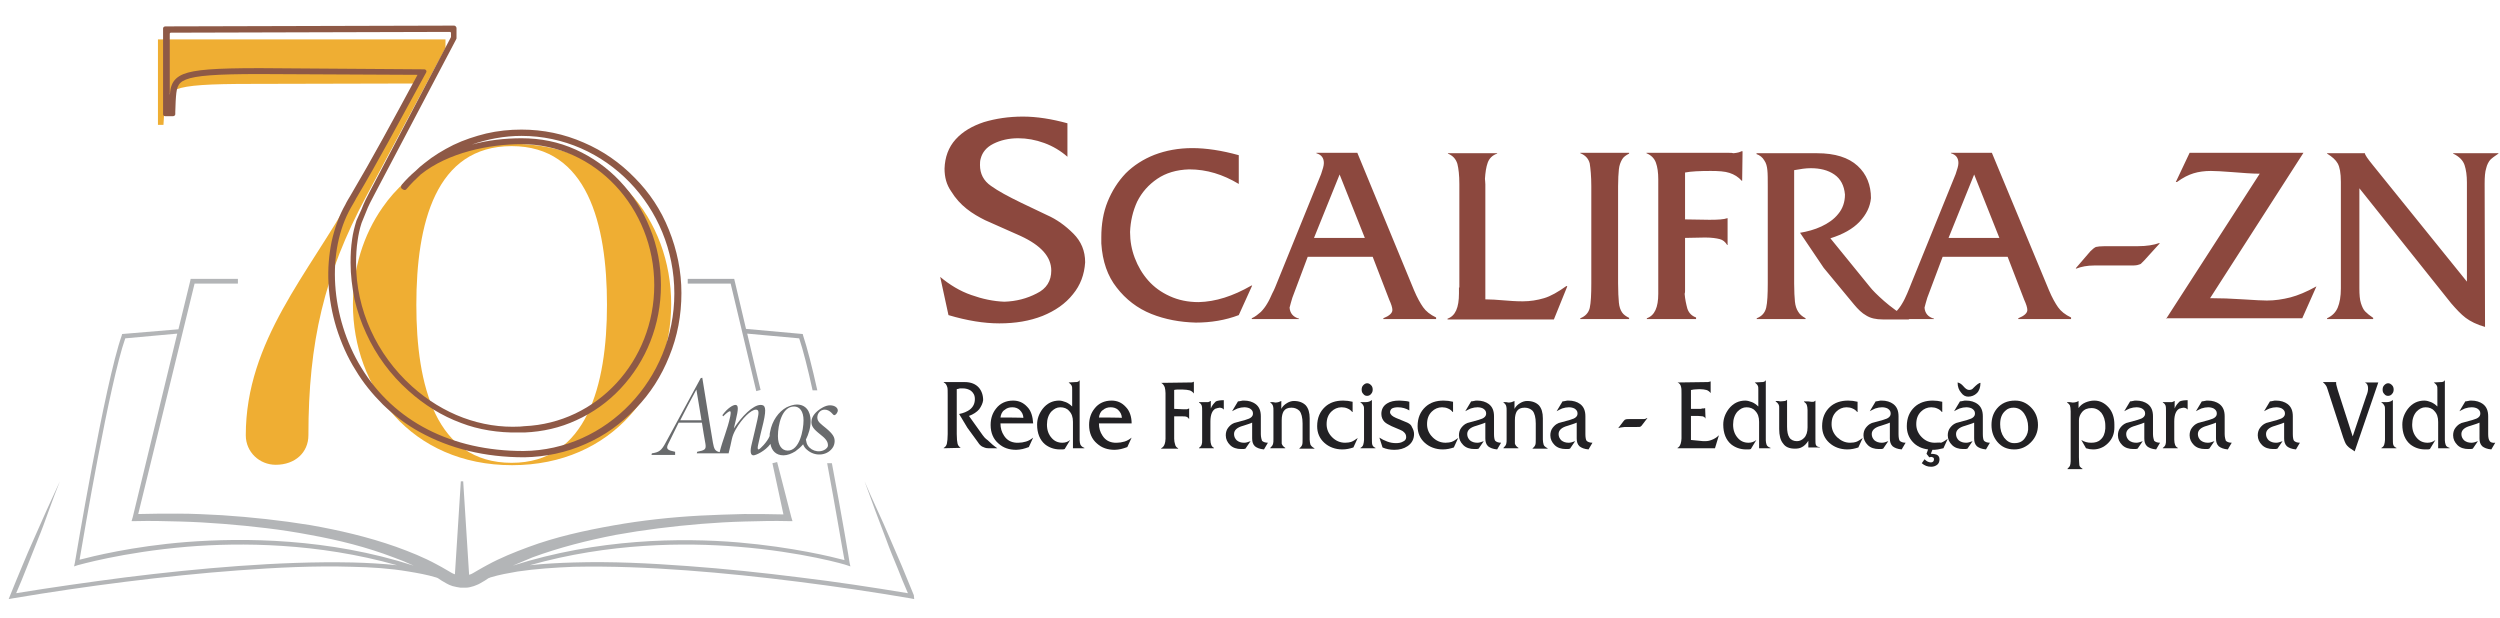 <?xml version="1.0" encoding="utf-8"?>
<!-- Generator: Adobe Illustrator 23.0.1, SVG Export Plug-In . SVG Version: 6.00 Build 0)  -->
<svg version="1.1" id="Camada_1" xmlns="http://www.w3.org/2000/svg" xmlns:xlink="http://www.w3.org/1999/xlink" x="0px" y="0px"
	 viewBox="0 0 634.7 156.8" style="enable-background:new 0 0 634.7 156.8;" xml:space="preserve">
<style type="text/css">
	.st0{fill-rule:evenodd;clip-rule:evenodd;fill:#EFAE33;}
	.st1{fill:#8E5946;}
	.st2{fill:#B3B5B7;}
	.st3{fill:#A9ABAE;}
	.st4{fill:#696B6D;}
	.st5{fill:#8C483E;}
	.st6{fill:#222124;}
</style>
<g>
	<path class="st0" d="M105.1,21.2L89.3,49.7c-10.8,19.6-26.9,36.8-26.9,60.8c0,4.3,3.5,7.5,7.6,7.5c5,0,8.3-3.2,8.3-7.5
		c0-23.6,4-40.8,14.7-60.7l20.1-37.6v-2.2h-73v21.7h1.4l0.2-3.2c0.3-5.9,0.5-7.2,22.1-7.2L105.1,21.2L105.1,21.2z"/>
	<path class="st0" d="M97.1,52.7c-4.9,7-7.5,15.6-7.5,24.5c0,21.3,14.8,40.9,40.4,40.9c25.6,0,40.4-19.6,40.4-40.9
		c0-21.3-14.8-40.7-40.4-40.7C115.1,36.5,103.8,43,97.1,52.7z M154.1,77.4c0,20.5-5.2,40.1-24.2,40.1c-19.3,0-24.2-19.7-24.2-40.1
		c0-20.7,4.9-40.3,24.2-40.3C149.1,37.1,154.1,56.8,154.1,77.4z"/>
	<path class="st1" d="M91.7,93.3c-7.8-12.8-8.9-29.5-2.6-40.6c0.1-0.2,1.2-2,1.3-2.3c5.6-9.4,10.7-19,17.3-31.1l0.5-0.9
		c0.1-0.2,0.1-0.4,0-0.5c-0.1-0.2-0.3-0.3-0.5-0.3L66,17.3h-0.1c-11.5,0-16.5,0.4-19.3,1.5c-1.5,0.6-2.5,1.5-3,2.8
		c-0.3,0.7-0.4,1.6-0.5,2.5V8.6c0-0.2,0.1-0.3,0.3-0.3l70.8-0.2h0c0.1,0,0.2,0,0.2,0.1c0.1,0.1,0.1,0.1,0.1,0.2v0.9c0,0,0,0.1,0,0.1
		l-20.5,39c-0.8,1.5-1.6,3.1-2.2,4.7L90.5,56l0,0c-0.5,1.6-0.9,3.2-1.1,4.7c-0.3,2-0.4,4-0.4,6c0,3.1,0.4,6.2,1,9.3
		c0.7,3,1.7,5.9,3,8.7c2.5,5.5,6.2,10.5,10.7,14.5c4,3.6,8.5,6.4,13.4,8.2c4.4,1.7,9.5,2.5,14.5,2.4l0,0l1.1,0c0.1,0,0.3,0,0.4,0
		c0,0,0,0,0,0l0.1,0c4.6-0.2,9-1.2,13.1-3.1c4.2-1.9,8-4.6,11.2-8c6.6-7,10.3-16.3,10.3-26.3c0-5-0.9-9.9-2.8-14.5
		c-1.8-4.5-4.3-8.4-7.6-11.9c-3.2-3.4-7-6.1-11.2-8c-4.4-2-9-2.9-13.8-2.9c-4.2,0-8.6,0.5-12.6,1.6c4-1.4,8.3-2.2,12.6-2.2
		c21.4,0,38.8,18,38.8,40c0,21.8-17.2,39.8-38.3,40C114.7,114.5,100,107,91.7,93.3L91.7,93.3z M169.8,58.3c-2-5-4.9-9.4-8.7-13.2
		c-3.7-3.8-8-6.8-12.9-8.9c-5-2.2-10.3-3.3-15.8-3.3c-3,0-6,0.3-9,1c-2.8,0.7-5.6,1.6-8.3,2.9c-2.6,1.3-5.1,2.8-7.3,4.6
		c-0.8,0.6-1.6,1.3-2.3,2c-1.3,1.1-2.5,2.3-3.5,3.5c-0.1,0.1-0.1,0.2-0.1,0.3c-0.1,0.1-0.1,0.2-0.1,0.3c0,0.2,0.1,0.3,0.2,0.4
		l0.3,0.2c0.3,0.2,0.7,0.2,0.9-0.1c1.1-1.3,2.4-2.6,3.6-3.7c7-5.6,17.4-7.7,25.6-7.7c18.6,0,33.7,16.1,33.7,35.8
		c0,19.3-14.5,35-33,35.8l-1.1,0.1c-9.8,0.5-19.5-3.1-27.4-10.2c-9-8.1-14.2-19.5-14.2-31.3c0-1.9,0.1-3.9,0.4-5.8
		c0.2-1.4,0.5-2.9,1-4.4c0,0,0,0,0,0l1.1-2.7c0.6-1.6,1.4-3.1,2.2-4.6l20.7-39.3c0-0.1,0.1-0.2,0.1-0.2V7.1c0-0.1-0.1-0.3-0.2-0.4
		c-0.1-0.1-0.2-0.2-0.4-0.2h0L42,6.7c-0.3,0-0.6,0.2-0.6,0.5v21.8c0,0.3,0.2,0.5,0.6,0.5h1.9c0.3,0,0.6-0.2,0.6-0.5v-0.6l0.1-2.7
		c0.2-3.2,0.3-4.6,2.6-5.5c2.5-1,7.6-1.4,18.7-1.4H66l40,0.2C99.8,30.5,94.5,40.3,89,49.6c-0.2,0.3-1.2,2-1.3,2.3
		c-1.6,2.8-2.7,5.9-3.5,9.4c-0.7,3.4-1,7-0.8,10.7c0.2,3.8,0.9,7.6,2,11.2c1.2,3.8,2.8,7.5,4.9,10.8c1.9,3.2,4.3,6.1,6.9,8.7
		c2.8,2.7,5.9,5.1,9.4,7c7.6,4.2,16.5,6.4,26.5,6.4V116h0l0,0.1c5.4-0.1,10.7-1.2,15.6-3.4c4.8-2.1,9-5.1,12.7-9
		c3.7-3.8,6.5-8.2,8.5-13.2c2.1-5.1,3.1-10.5,3.1-16.1C173,68.9,171.9,63.5,169.8,58.3L169.8,58.3z"/>
	<path class="st2" d="M47.4,137.6c-13.9,1.1-24.1,3.7-27.2,4.5c1.1-6.4,7.6-44.8,11.6-56.2L45,84.7l-11.3,46.6l-0.3,1l1.1,0
		c3.7-0.1,7.4,0,11.1,0.1c3.7,0.1,7.4,0.3,11.1,0.6c7.4,0.6,14.7,1.4,22,2.8c7.2,1.3,14.4,3.1,21.2,5.7c1.7,0.6,3.4,1.3,5.1,2.1
		C83.3,136.6,61.9,136.5,47.4,137.6z M232,151.1c-1-2.4-2-4.9-3-7.3c-1-2.4-2.1-4.8-3.1-7.2c-1-2.4-2.1-4.8-3.2-7.2
		c-1.1-2.4-2.2-4.8-3.2-7.2c0.9,2.5,1.8,4.9,2.7,7.4c0.9,2.5,1.9,4.9,2.8,7.4c0.9,2.5,1.9,4.9,2.9,7.3c0.8,2.1,1.7,4.2,2.6,6.3
		c-9.1-1.5-18.2-2.9-27.4-4c-9.5-1.2-19-2.2-28.6-2.9c-9.6-0.7-19.2-1.2-28.8-0.9c-3.7,0.1-7.5,0.3-11.2,0.7
		c20.1-5.7,39.5-5.8,52.8-4.7c16.4,1.3,27.6,4.6,27.7,4.7l0.9,0.3l-0.2-0.9c0-0.2-2-12.1-4.5-25.3h-1.2c2.1,11.2,3.8,21.5,4.4,24.6
		c-3-0.8-13.1-3.3-27-4.5c-14.4-1.2-35.6-1-57.2,5.9c1.7-0.7,3.3-1.4,5-2.1c6.8-2.5,13.9-4.3,21.1-5.7c7.2-1.3,14.5-2.2,21.8-2.8
		c3.7-0.3,7.3-0.5,11-0.6c3.7-0.1,7.4-0.2,11-0.1l1.1,0l-0.3-1l-3.6-14l-1.2,0.3l2.8,13c-3.4-0.1-6.7-0.1-10-0.1
		c-3.7,0.1-7.4,0.2-11.1,0.4c-7.4,0.4-14.8,1.2-22.1,2.5c-7.3,1.3-14.6,2.9-21.6,5.5c-3.5,1.3-7,2.7-10.3,4.5
		c-0.8,0.4-1.6,0.9-2.5,1.4l-1.2,0.7c-0.3,0.2-0.6,0.3-0.9,0.4c0,0-0.1,0-0.1,0l-1.5-23.7h-0.3h-0.3l-1.5,23.6
		c-0.3-0.1-0.6-0.2-0.9-0.4l-1.2-0.7c-0.8-0.5-1.6-0.9-2.5-1.4c-3.3-1.8-6.8-3.2-10.4-4.5c-7.1-2.5-14.4-4.2-21.8-5.5
		c-7.4-1.2-14.8-2-22.3-2.5c-3.7-0.2-7.5-0.4-11.2-0.4c-3.4,0-6.7,0-10.1,0.1L49.4,72l11,0v-1.2l-11.5,0l-0.5,0l-0.1,0.5l-3,12.3
		L31,84.8l-0.1,0.4c-4.3,12.1-11.8,57.2-11.9,57.7l-0.2,0.9l0.9-0.3c0.1,0,11.3-3.3,27.9-4.7c13.5-1.1,33-1,53.2,4.7
		c-3.8-0.4-7.5-0.6-11.3-0.7c-9.7-0.2-19.3,0.2-29,0.9c-9.6,0.7-19.2,1.7-28.8,2.9c-9.2,1.2-18.4,2.5-27.6,4
		c0.9-2.1,1.8-4.2,2.6-6.3c1-2.4,1.9-4.9,2.9-7.3c1-2.4,1.9-4.9,2.8-7.4c0.9-2.5,1.8-4.9,2.8-7.4c-1.1,2.4-2.2,4.8-3.3,7.2
		c-1.1,2.4-2.1,4.8-3.2,7.2c-1.1,2.4-2.1,4.8-3.1,7.2c-1,2.4-2,4.8-3,7.3l-0.4,1l1.1-0.2l0,0c9.5-1.6,19-3,28.6-4.2
		c9.6-1.2,19.1-2.2,28.7-2.9c9.6-0.7,19.2-1.2,28.8-0.9c4.8,0.1,9.6,0.4,14.3,1.2c2.4,0.4,4.7,0.8,7,1.5c0.2,0.1,0.4,0.1,0.5,0.2
		c0.3,0.2,0.6,0.4,0.9,0.6l1.2,0.7c0.5,0.3,1,0.5,1.6,0.7c0.7,0.2,1.4,0.3,2,0.4c0,0,0,0,0,0c0,0,0.1,0,0.1,0c0.2,0,0.4,0,0.6,0
		c0.2,0,0.4,0,0.6,0c0,0,0.1,0,0.1,0c0,0,0,0,0,0c0.7,0,1.3-0.2,2-0.4c0.5-0.2,1.1-0.4,1.6-0.7l1.2-0.7c0.3-0.2,0.6-0.4,0.9-0.6
		c0.2-0.1,0.4-0.1,0.5-0.2c2.3-0.7,4.6-1.1,6.9-1.5c4.7-0.7,9.5-1,14.2-1.2c9.5-0.2,19.1,0.2,28.6,0.9c9.5,0.7,19,1.7,28.5,2.9
		c9.5,1.2,19,2.6,28.4,4.2v0l1,0.2L232,151.1L232,151.1z"/>
	<path class="st3" d="M192,99.3l1.1-0.3l-3.4-14.3l13.2,1.2c1,3,2.2,7.7,3.4,13.2h1.2c-1.3-5.9-2.6-10.9-3.6-13.9l-0.1-0.4
		l-14.4-1.3l-3-12.7h-11.8V72h10.9L192,99.3L192,99.3z"/>
	<path class="st4" d="M176.8,98.9L176.8,98.9l1.3,7.8h-5.4C173.9,104.3,175.4,101.5,176.8,98.9L176.8,98.9z M201.6,103.2
		c1.4,0,2.4,1.2,2.4,3.5c0,2.5-1,7.7-4,7.7c-1.5,0-2.5-1.3-2.5-3.7C197.5,107.9,198.5,103.2,201.6,103.2L201.6,103.2z M171.4,114.7
		c-1.8-0.4-2.5-0.6-1.7-2.1c0.9-1.9,2-4,2.6-5.3h5.9c0.3,1.9,0.6,3.8,0.9,5.4c0.2,1.4-0.1,1.6-2.1,2l-0.1,0.4h5.8h0.7h1.6l0-0.1
		c0.3-1.1,0.6-2.6,0.8-3.5c0.2-0.9,0.5-1.6,1-2.5c1.6-2.8,3.9-5,5.1-5c0.8,0,0.8,0.7,0.4,2.5c-0.5,2.1-0.8,3.6-1.4,6
		c-0.6,2.3-0.3,3.1,0.4,3.1c0.6,0,3-1.1,4.3-2.9c0.3,1.7,1.4,2.9,3.3,2.9c1,0,2-0.4,3-1c0.7-0.5,1.4-1.1,2-1.8
		c0.2,0.6,0.6,1.1,1,1.4c1.9,1.7,4.9,1.6,6.4-0.4c0.4-0.5,0.6-1.2,0.6-1.8c0-1-0.4-1.8-2.2-3.3c-1.2-1-2.2-1.6-2.2-2.7
		c0-1.1,0.8-2,1.9-2c0.7,0,1.3,0.4,1.7,0.8c0.4,0.4,0.5,0.6,0.7,0.6c0.4,0,0.9-0.7,0.9-1.2c0-0.7-0.8-1.3-2-1.3
		c-1.1,0-2.4,0.8-3.1,1.4c-1.3,1.1-1.6,2.1-1.6,2.9c0,1.4,1.3,2.3,2.5,3.3c1.4,1.1,1.7,1.8,1.7,2.6c0,0.4-0.3,0.7-0.7,1
		c-1.7,1.1-4.1,0.2-4.7-1.6c-0.1-0.3-0.1-0.6-0.2-0.9c0.7-1.4,1.2-3,1.2-4.7c0-2.6-1.3-4.2-3.5-4.2c-0.8,0-1.7,0.3-2.6,0.7
		c-2,1.1-3.7,3.4-4.2,6.3l0,0c0,0,0,0,0,0c-0.1,0.3-0.1,0.6-0.1,1c-0.6,1.5-2.5,3.4-2.8,3.4c-0.3,0-0.3-0.4-0.1-1.3
		c0.4-1.8,0.8-3.5,1.3-5.5c0.9-3.9,0.4-4.5-0.7-4.5c-1.9,0-4.8,2.9-6.8,6l0.5-2.1c0.7-2.9,0.7-3.9-0.1-3.9c-0.6,0-2,0.8-3.3,2.6
		l0.2,0.3c0.9-0.9,1.5-1.3,1.7-1.3c0.2,0,0.3,0.2,0.1,1.3c-0.7,3.3-1.9,5.9-2.7,9.1c-1.2-0.3-1.4-0.8-1.7-2.4
		c-0.6-3.5-1.2-7.2-2.7-16.5l-0.4,0.1l-8.8,16.2c-1.2,2.3-1.8,2.6-3.6,2.9l-0.1,0.4h6L171.4,114.7L171.4,114.7z"/>
</g>
<g>
	<path class="st5" d="M594.3,73.2v-27c0-2.3-0.3-3.8-0.8-4.7c-0.5-0.9-1.4-1.7-2.7-2.5v-0.1h9.6c0,0.4,0.7,1.4,2,3l23.9,29.6V46.3
		c0-1.7-0.2-3.2-0.6-4.4c-0.4-1.2-1.4-2.2-2.9-2.9v-0.1h11.5V39c-0.9,0.6-1.6,1.1-2.1,1.6c-0.4,0.5-0.8,1.2-1,2.1
		c-0.3,0.9-0.4,2.2-0.4,3.9l0.1,36.4c-2.1-0.6-3.7-1.4-4.9-2.3c-1.2-0.9-2.4-2.2-3.7-3.7L599,47.8v25.4c0,1.6,0.1,2.9,0.4,3.8
		c0.3,0.9,0.6,1.6,1.1,2.1c0.5,0.5,1.1,1,2,1.6V81h-11.7v-0.2c1.3-0.6,2.2-1.5,2.7-2.7C594,76.9,594.3,75.3,594.3,73.2L594.3,73.2z
		 M549.9,81l23.8-36.9c-2,0-4.3-0.2-6.9-0.4c-2.6-0.2-4.4-0.3-5.5-0.3c-1.6,0-3.1,0.2-4.4,0.6c-1.3,0.4-2.7,1.1-4.2,2.2h-0.3
		l3.5-7.4h28.9l-23.7,36.9c2.6,0,5.4,0.1,8.4,0.3c3,0.2,5,0.3,6,0.3c2.1,0,4-0.3,6-0.8c1.9-0.5,4.1-1.4,6.6-2.8l-3.6,8.1H549.9
		L549.9,81z M530.7,63.8c0.6-0.6,1-0.9,1.4-1.1c0.4-0.1,1.2-0.2,2.3-0.2h8.4c2.2,0,4-0.3,5.4-0.8l0.1,0.1l-3.9,4.3
		c-0.4,0.4-0.7,0.7-0.9,0.9c-0.2,0.1-0.5,0.2-0.9,0.3c-0.4,0.1-1.1,0.1-2.1,0.1h-7.9h-0.9c-1.8,0-3.3,0.3-4.6,0.8l-0.1-0.1
		L530.7,63.8z M494.7,60.4h12.9l-6.4-16.1L494.7,60.4z M485.3,71.8l11.2-27.6c0.4-1.2,0.7-2.1,0.7-2.8c0-1.3-0.6-2.1-1.9-2.5v-0.1
		h10.4l14.5,34.9c0.8,1.9,1.6,3.3,2.3,4.3c0.7,1,1.8,1.9,3.3,2.6V81h-13.4v-0.2c1.5-0.6,2.3-1.3,2.3-2.1c0-0.6-0.3-1.5-0.8-2.6
		l-4.2-10.9h-16.5l-3.9,10.4c-0.3,0.9-0.5,1.8-0.7,2.5c0.1,1.4,0.9,2.4,2.4,2.8V81h-12v-0.2c0.9-0.4,1.6-1,2.3-1.6
		c0.6-0.6,1.2-1.4,1.6-2.1c0.5-0.8,0.9-1.7,1.3-2.6C484.7,73.4,485,72.5,485.3,71.8L485.3,71.8z M448.8,71.9V47.3
		c0-1.8,0-3.2-0.1-4.1c-0.1-1-0.3-1.8-0.8-2.5c-0.4-0.7-1.1-1.3-2-1.6l0.1-0.2h15.3c4.6,0,8,1.1,10.3,3.2c2.3,2.1,3.4,4.9,3.4,8.2
		c-0.2,2.2-1.2,4.2-2.9,6c-1.7,1.8-4.2,3.2-7.4,4.2l10,12.3c0.7,0.9,1.9,2.1,3.6,3.6c1.7,1.5,3.8,3,6.4,4.7H478
		c-1.7,0-3.1-0.3-4.2-1c-1.1-0.6-2.1-1.6-3.1-2.8L463,68l-6-8.9c1.8-0.3,3.7-0.8,5.4-1.6c1.7-0.8,3.2-1.8,4.3-3.2
		c1.1-1.3,1.7-3,1.7-4.9c-0.2-2.3-1.1-4-2.7-5.1c-1.6-1.1-3.6-1.6-6-1.6c-1.2,0-2.6,0.2-4.2,0.5v28.8c0,2,0.1,3.5,0.2,4.6
		c0.1,1,0.4,1.9,0.8,2.5c0.4,0.7,1,1.2,1.9,1.7V81H446v-0.2c1.3-0.5,2.1-1.4,2.4-2.7C448.7,76.8,448.8,74.7,448.8,71.9z M421,74.6
		V46.7v-1.2c0-1.7-0.2-3.1-0.6-4.2c-0.4-1.1-1.2-1.9-2.4-2.4v-0.1h21c0.4,0,0.8,0,1.1,0.1c1.1-0.1,1.7-0.3,2-0.5h0.3l-0.1,7.5h-0.1
		c-0.9-1-1.9-1.6-3.1-2c-1.2-0.4-2.8-0.5-4.8-0.5c-2.8,0-5,0.1-6.5,0.4v11.9l6.2,0.1c2.2,0,3.7-0.1,4.5-0.4h0.1v6.8h-0.1
		c-0.5-0.8-1.1-1.3-1.9-1.5c-0.8-0.2-2-0.4-3.7-0.4l-5.1,0.1v13.4c0,0.3,0,0.5-0.1,0.8c0.1,1.4,0.4,2.7,0.7,3.8
		c0.4,1.1,1.1,1.8,2.2,2.2V81h-12.5v-0.2C420.1,80.1,421,78,421,74.6L421,74.6z M404,71.9V47.3c0-2.6-0.2-4.5-0.4-5.8
		c-0.3-1.2-1.1-2.1-2.4-2.6v-0.1h12.4V39c-0.8,0.4-1.5,0.9-1.8,1.5c-0.4,0.7-0.7,1.5-0.8,2.5c-0.1,1-0.2,2.5-0.2,4.3v24.6
		c0,2.1,0.1,3.8,0.2,4.9c0.1,1.1,0.4,1.9,0.8,2.5c0.4,0.6,1,1,1.8,1.4V81h-12.4v-0.2c1.3-0.5,2.1-1.4,2.4-2.6
		C403.9,76.8,404,74.8,404,71.9z M370.5,73V46.7c0-2.2-0.2-3.9-0.5-5.1c-0.4-1.3-1.2-2.1-2.4-2.6v-0.1h12.5V39
		c-1.2,0.4-2,1.2-2.4,2.3c-0.4,1.1-0.6,2.5-0.7,4.1c0,0.3,0.1,0.8,0.1,1.4v29.2c1.2,0,3,0.1,5.3,0.3c2.3,0.2,3.7,0.2,4.2,0.2
		c1.9,0,3.7-0.3,5.4-0.8c1.7-0.5,3.6-1.6,5.7-3.1l0.2,0.1l-3.4,8.4h-27v-0.2c2-0.7,2.9-2.8,2.9-6.4V73L370.5,73z M333.6,60.4h12.9
		l-6.4-16.1L333.6,60.4z M324.2,71.8l11.2-27.6c0.4-1.2,0.7-2.1,0.7-2.8c0-1.3-0.6-2.1-1.9-2.5v-0.1h10.4L359,73.7
		c0.8,1.9,1.6,3.3,2.3,4.3c0.7,1,1.8,1.9,3.3,2.6V81h-13.4v-0.2c1.5-0.6,2.3-1.3,2.3-2.1c0-0.6-0.3-1.5-0.8-2.6l-4.2-10.9H332
		l-3.9,10.4c-0.3,0.9-0.5,1.8-0.7,2.5c0.1,1.4,0.9,2.4,2.4,2.8V81h-12v-0.2c0.9-0.4,1.6-1,2.3-1.6c0.6-0.6,1.2-1.4,1.6-2.1
		c0.5-0.8,0.9-1.7,1.3-2.6C323.6,73.4,323.9,72.5,324.2,71.8L324.2,71.8z M279.6,61.8c0-0.2,0-0.4,0-0.8c0-0.3,0-0.6,0-0.8
		c0-3.2,0.5-6.3,1.6-9c1.1-2.7,2.6-5.1,4.6-7.2c2-2,4.5-3.6,7.3-4.7c2.9-1.1,6.1-1.7,9.6-1.7c3.5,0,7.5,0.6,11.8,1.8v7.3
		c-4-2.4-8.1-3.7-12.6-3.7c-3.2,0.1-5.9,0.9-8.1,2.4c-2.2,1.5-3.9,3.4-5.1,5.8c-1.1,2.4-1.7,5-1.8,7.7c0,2.3,0.4,4.5,1.2,6.6
		c0.8,2.1,1.9,4,3.4,5.7c1.5,1.7,3.3,3,5.5,4c2.2,1,4.6,1.5,7.3,1.5c4.3-0.1,8.7-1.5,13.4-4.2h0.2l-3.4,7.5
		c-3.4,1.3-7.1,1.9-10.9,1.9c-4-0.1-7.8-0.8-11.3-2.2c-3.5-1.4-6.5-3.7-8.8-6.7C281.2,70.1,279.9,66.4,279.6,61.8L279.6,61.8z
		 M239.8,42.8c0.1-2.9,1-5.4,2.8-7.4c1.8-2,4.2-3.4,7.2-4.4c3-0.9,6.3-1.4,9.9-1.4c3.5,0,7.3,0.6,11.3,1.7v8.5
		c-1.7-1.5-3.7-2.7-5.9-3.5c-2.2-0.8-4.4-1.2-6.6-1.2c-2.4,0-4.5,0.5-6.3,1.4c-1.8,0.9-2.8,2.2-3.2,3.7c-0.2,0.6-0.2,1.2-0.2,1.7
		c0,2.2,0.9,4,2.8,5.3c1.8,1.3,4.4,2.7,7.7,4.3l6.5,3.1c2.5,1.1,4.7,2.7,6.7,4.7c2,2,3,4.4,3,7.3c-0.2,3.1-1.2,5.8-3.1,8.1
		c-1.9,2.4-4.5,4.2-7.7,5.5c-3.3,1.3-6.9,1.9-11,1.9c-3.9,0-8.2-0.7-12.9-2.1l-2.1-9.7c2.4,2,5,3.6,7.9,4.6c2.8,1,5.6,1.6,8.4,1.7
		c3-0.1,5.7-0.8,8.2-2.1c2.5-1.2,3.7-3.2,3.7-5.8c0-3.5-2.6-6.4-7.8-8.8l-9-4c-1.6-0.8-3.2-1.7-4.7-2.9c-1.5-1.2-2.8-2.6-3.9-4.4
		C240.3,46.9,239.8,45,239.8,42.8L239.8,42.8z"/>
	<path class="st6" d="M348.4,112.9c-0.1-0.3-0.1-0.9-0.1-1.7v-9.6h-0.1c-0.3,0.3-0.8,0.5-1.6,0.5h-0.6h-0.6v0.1
		c0.4,0.2,0.6,0.5,0.8,0.9c0.1,0.2,0.1,0.6,0.1,1.1v7.5c0,0.4-0.1,0.8-0.2,1.2c-0.1,0.3-0.3,0.6-0.7,0.8v0.1h3.8l0-0.1
		C348.7,113.5,348.5,113.2,348.4,112.9L348.4,112.9z"/>
	<path class="st6" d="M332.7,112.9c-0.1-0.4-0.2-0.8-0.2-1.3v-0.4v-5c0-1.4-0.3-2.5-1-3.3c-0.7-0.7-1.7-1.1-3-1.1
		c-0.6,0-1.2,0.2-1.7,0.5c-0.7,0.4-1.2,0.9-1.5,1.5l0-2c-0.4,0.2-0.9,0.4-1.5,0.4c-0.2,0-0.4-0.1-0.6-0.1h-0.7v0.1
		c0.3,0.2,0.6,0.5,0.7,0.9c0.1,0.3,0.1,0.7,0.1,1.1v0.3v7c0,0.5,0,0.9-0.1,1.2c-0.1,0.4-0.4,0.7-0.7,1v0.1h3.8v-0.1
		c-0.5-0.3-0.8-0.7-0.9-1.1c0-0.1,0-0.4,0-0.9v-5c0-1.1,0.2-1.8,0.5-2.3c0.4-0.6,1-0.9,2-0.9c0.8,0,1.5,0.3,2,0.8
		c0.5,0.6,0.8,1.7,0.8,3.2v3.9c0,0.7,0,1.2-0.1,1.5c-0.1,0.3-0.3,0.6-0.7,0.9v0.1h3.8v-0.1C333.1,113.5,332.9,113.2,332.7,112.9
		L332.7,112.9z"/>
	<path class="st6" d="M341.5,112.4c-1.3,0-2.4-0.5-3.3-1.4c-0.9-0.9-1.4-2-1.4-3.3c0-1.4,0.4-2.4,1.2-3.2c0.7-0.7,1.6-1.1,2.6-1.1
		c0.5,0,1.1,0.1,1.5,0.3c0.5,0.2,0.9,0.5,1.2,0.9h0.1V102c-0.8-0.2-1.6-0.3-2.4-0.3c-1.9,0-3.4,0.5-4.6,1.6c-1.3,1.2-2,2.8-2,4.9
		c0,1.7,0.6,3.1,1.8,4.2c1.2,1.1,2.8,1.7,4.6,1.7c1,0,1.9-0.2,2.8-0.5l1.1-2.4c-0.6,0.4-1.1,0.8-1.7,1
		C342.7,112.3,342.1,112.4,341.5,112.4L341.5,112.4z"/>
	<path class="st6" d="M320.1,110.2v-4.5c0-1.4-0.4-2.4-1.3-3.1c-0.8-0.6-1.8-0.9-3-0.9c-0.2,0-0.5,0-0.8,0.1
		c-0.4,0.1-0.6,0.1-0.7,0.1l-1.5,2.5c0.5-0.3,1-0.5,1.4-0.7c0.6-0.2,1.2-0.3,1.7-0.3c0.5,0,1,0.1,1.4,0.3c0.5,0.3,0.8,0.7,0.8,1.2
		c0,0.2,0,0.4-0.1,0.6c-0.1,0.2-0.2,0.3-0.3,0.4c-0.3,0.3-0.8,0.5-1.5,0.7c-1.9,0.5-2.8,0.8-2.9,0.8c-0.7,0.3-1.1,0.7-1.5,1.2
		c-0.4,0.5-0.6,1.2-0.6,1.9c0,1,0.4,1.8,1.1,2.5s1.7,1,2.8,1c0.2,0,0.4,0,0.5,0c0.1,0,0.3,0,0.6-0.1l1.3-1.9
		c-0.3,0.1-0.6,0.2-0.9,0.3c-0.3,0.1-0.6,0.1-0.8,0.1c-0.7,0-1.3-0.2-1.8-0.6c-0.4-0.4-0.7-0.9-0.7-1.6c0-1,0.8-1.7,2.3-2.1
		c1-0.3,1.8-0.6,2.3-0.8v4c0,0.9,0.2,1.5,0.7,2c0.5,0.4,1.2,0.7,2.3,0.8l1-1.7c-0.7,0-1.2-0.2-1.5-0.5
		C320.3,111.6,320.1,111,320.1,110.2L320.1,110.2z"/>
	<path class="st6" d="M391.9,112.9c-0.1-0.4-0.2-0.8-0.2-1.3v-0.4v-5c0-1.4-0.3-2.5-1-3.3c-0.7-0.7-1.7-1.1-3-1.1
		c-0.6,0-1.2,0.2-1.7,0.5c-0.7,0.4-1.2,0.9-1.5,1.5l0-2c-0.4,0.2-0.9,0.4-1.5,0.4c-0.2,0-0.4-0.1-0.6-0.1h-0.7v0.1
		c0.3,0.2,0.6,0.5,0.7,0.9c0.1,0.3,0.1,0.7,0.1,1.1v0.3v7c0,0.5,0,0.9-0.1,1.2c-0.1,0.4-0.4,0.7-0.7,1v0.1h3.8v-0.1
		c-0.5-0.3-0.8-0.7-0.9-1.1c0-0.1,0-0.4,0-0.9v-5c0-1.1,0.2-1.8,0.5-2.3c0.4-0.6,1-0.9,2-0.9c0.8,0,1.5,0.3,2,0.8
		c0.5,0.6,0.8,1.7,0.8,3.2v3.9c0,0.7,0,1.2-0.1,1.5c-0.1,0.3-0.3,0.6-0.7,0.9v0.1h3.8v-0.1C392.3,113.5,392,113.2,391.9,112.9
		L391.9,112.9z"/>
	<path class="st6" d="M379.3,110.2v-4.5c0-1.4-0.4-2.4-1.3-3.1c-0.8-0.6-1.8-0.9-3-0.9c-0.2,0-0.5,0-0.8,0.1
		c-0.4,0.1-0.6,0.1-0.7,0.1l-1.5,2.5c0.5-0.3,1-0.5,1.4-0.7c0.6-0.2,1.2-0.3,1.7-0.3c0.5,0,1,0.1,1.4,0.3c0.5,0.3,0.8,0.7,0.8,1.2
		c0,0.2,0,0.4-0.1,0.6c-0.1,0.2-0.2,0.3-0.3,0.4c-0.3,0.3-0.8,0.5-1.5,0.7c-1.9,0.5-2.8,0.8-2.9,0.8c-0.7,0.3-1.1,0.7-1.5,1.2
		c-0.4,0.5-0.6,1.2-0.6,1.9c0,1,0.4,1.8,1.1,2.5c0.7,0.7,1.7,1,2.8,1c0.2,0,0.4,0,0.5,0c0.1,0,0.3,0,0.6-0.1l1.3-1.9
		c-0.3,0.1-0.6,0.2-0.9,0.3c-0.3,0.1-0.6,0.1-0.8,0.1c-0.7,0-1.3-0.2-1.8-0.6c-0.4-0.4-0.7-0.9-0.7-1.6c0-1,0.8-1.7,2.3-2.1
		c1-0.3,1.8-0.6,2.3-0.8v4c0,0.9,0.2,1.5,0.7,2c0.5,0.4,1.2,0.7,2.3,0.8l1-1.7c-0.7,0-1.2-0.2-1.5-0.5
		C379.4,111.6,379.3,111,379.3,110.2z"/>
	<path class="st6" d="M367,112.4c-1.3,0-2.4-0.5-3.3-1.4c-0.9-0.9-1.4-2-1.4-3.3c0-1.4,0.4-2.4,1.2-3.2c0.7-0.7,1.6-1.1,2.6-1.1
		c0.5,0,1.1,0.1,1.5,0.3c0.5,0.2,0.9,0.5,1.2,0.9h0.1V102c-0.8-0.2-1.6-0.3-2.4-0.3c-1.9,0-3.4,0.5-4.6,1.6c-1.3,1.2-2,2.8-2,4.9
		c0,1.7,0.6,3.1,1.8,4.2c1.2,1.1,2.8,1.7,4.6,1.7c1,0,1.9-0.2,2.8-0.5l1.1-2.4c-0.6,0.4-1.1,0.8-1.7,1
		C368.2,112.3,367.6,112.4,367,112.4L367,112.4z"/>
	<path class="st6" d="M357.3,107.3c0,0-1-0.4-2.9-1.2c-0.9-0.4-1.4-0.8-1.5-1.4c0-0.4,0.2-0.8,0.5-1c0.4-0.2,0.9-0.3,1.5-0.3
		c1.1,0,2.1,0.3,2.9,0.8V102c-0.4-0.1-0.7-0.2-1.1-0.2c-0.4,0-0.8-0.1-1.4-0.1c-1.3,0-2.3,0.2-3.1,0.7c-1,0.6-1.5,1.5-1.5,2.7
		c0,0.8,0.3,1.5,0.8,2c0.4,0.4,1,0.7,1.8,1.1c1.9,0.8,2.9,1.2,3,1.4c0.5,0.4,0.7,0.8,0.7,1.4c0,0.5-0.3,0.9-0.8,1.1
		c-0.5,0.3-1.1,0.4-1.8,0.4c-0.7,0-1.4-0.1-2.2-0.4c-0.8-0.3-1.4-0.6-2-1l0.8,2.5c0.9,0.4,1.9,0.6,3,0.6c1.3,0,2.4-0.3,3.3-0.9
		c1.1-0.7,1.7-1.8,1.7-3.1c0-0.6-0.2-1.2-0.5-1.7C358.3,107.9,357.9,107.6,357.3,107.3L357.3,107.3z"/>
	<path class="st6" d="M254,106c0.1-0.8,0.4-1.5,1-1.9c0.6-0.5,1.2-0.7,2-0.7c0.7,0,1.4,0.2,1.9,0.7c0.5,0.5,0.9,1.1,0.9,2
		C259.9,106,254,106,254,106z M260.8,103.3c-1-1.1-2.2-1.6-3.6-1.6c-1.8,0-3.3,0.7-4.3,2c-0.9,1.1-1.4,2.5-1.4,4.2
		c0,2,0.7,3.6,2,4.7c1.2,1.1,2.7,1.6,4.5,1.6c0.5,0,1.1-0.1,1.6-0.2c0.5-0.1,1-0.3,1.6-0.5l1.1-2.4c-0.5,0.4-1.1,0.8-1.8,1
		c-0.7,0.2-1.3,0.3-1.9,0.3h-0.6c-1.4-0.1-2.4-0.7-3.1-1.8c-0.6-0.9-0.9-1.9-0.9-3.1h8.3C262.2,105.8,261.8,104.3,260.8,103.3
		L260.8,103.3z"/>
	<path class="st6" d="M249.5,110.5l-3.5-4.9c1.1-0.4,2-1,2.6-1.7c0.5-0.7,0.9-1.5,1-2.3c0-1.3-0.4-2.4-1.1-3.2
		c-0.8-0.9-2-1.4-3.6-1.4h-5.3v0.1c0.5,0.2,0.7,0.6,0.9,1.2c0.1,0.3,0.1,1,0.1,2.1v9.8c0,1.1-0.1,1.9-0.2,2.4
		c-0.1,0.5-0.4,0.9-0.8,1.1v0.1l4.3-0.1c-0.4-0.3-0.7-0.6-0.8-1.1c-0.1-0.4-0.2-1.2-0.2-2.4V98.8c0.4-0.1,0.6-0.1,0.8-0.2
		c0.2,0,0.4,0,0.7,0c0.8,0,1.5,0.2,2.1,0.6c0.6,0.5,1,1.1,1,2.1c0,1.1-0.4,2-1.3,2.7c-0.7,0.5-1.6,0.9-2.7,1.1l2.1,3.5l2.7,3.7
		c0.3,0.5,0.7,0.9,1.1,1.1c0.4,0.2,0.9,0.4,1.5,0.4h2.3c-0.9-0.6-1.7-1.3-2.4-2C250.1,111.3,249.7,110.8,249.5,110.5L249.5,110.5z"
		/>
	<path class="st6" d="M499.7,100.7c0.8,0,1.6-0.3,2.2-0.9c0.6-0.6,0.9-1.5,0.9-2.6c-0.4,0-1,0.5-1.8,1.3c-0.3,0.4-0.7,0.5-1.1,0.5
		c-0.4,0-0.9-0.3-1.4-0.9c-0.5-0.6-1-0.9-1.5-1c0,1.1,0.3,1.9,0.9,2.6C498.4,100.4,499,100.7,499.7,100.7L499.7,100.7z"/>
	<path class="st6" d="M402.5,110.2v-4.5c0-1.4-0.4-2.4-1.3-3.1c-0.8-0.6-1.8-0.9-3-0.9c-0.2,0-0.5,0-0.8,0.1
		c-0.4,0.1-0.6,0.1-0.7,0.1l-1.5,2.5c0.5-0.3,1-0.5,1.4-0.7c0.6-0.2,1.2-0.3,1.7-0.3c0.5,0,1,0.1,1.4,0.3c0.5,0.3,0.8,0.7,0.8,1.2
		c0,0.2,0,0.4-0.1,0.6c-0.1,0.2-0.2,0.3-0.3,0.4c-0.3,0.3-0.8,0.5-1.5,0.7c-1.9,0.5-2.8,0.8-2.9,0.8c-0.7,0.3-1.1,0.7-1.5,1.2
		c-0.4,0.5-0.6,1.2-0.6,1.9c0,1,0.4,1.8,1.1,2.5c0.7,0.7,1.7,1,2.8,1c0.2,0,0.4,0,0.5,0c0.1,0,0.3,0,0.6-0.1l1.3-1.9
		c-0.3,0.1-0.6,0.2-0.9,0.3c-0.3,0.1-0.6,0.1-0.8,0.1c-0.7,0-1.3-0.2-1.8-0.6c-0.4-0.4-0.7-0.9-0.7-1.6c0-1,0.8-1.7,2.3-2.1
		c1-0.3,1.8-0.6,2.3-0.8v4c0,0.9,0.2,1.5,0.7,2c0.5,0.4,1.2,0.7,2.3,0.8l1-1.7c-0.7,0-1.2-0.2-1.5-0.5
		C402.6,111.6,402.5,111,402.5,110.2L402.5,110.2z"/>
	<path class="st6" d="M307.4,103.7v-1.9h-0.1c-0.2,0.2-0.4,0.2-0.6,0.3c-0.2,0-0.6,0-1.3,0h-0.4h-0.6v0.1c0.4,0.2,0.6,0.5,0.7,0.8
		c0.1,0.3,0.1,0.8,0.1,1.4v7.3c0,0.5,0,0.8-0.1,1.1c-0.1,0.4-0.4,0.7-0.7,0.9v0.1h3.8v-0.1c-0.4-0.2-0.6-0.5-0.7-0.8
		c-0.1-0.3-0.2-0.7-0.2-1.3v-4.6c0-1.8,0.5-2.9,1.4-3.3c0.1,0,0.2,0,0.4-0.1c0.2,0,0.4-0.1,0.5-0.1c0.5,0,0.9,0.2,1.1,0.5v-2.4
		c-0.9,0-1.5,0.1-2,0.3C308.2,102.4,307.7,102.9,307.4,103.7L307.4,103.7z"/>
	<path class="st6" d="M274.3,112.9c-0.1-0.3-0.2-0.7-0.2-1.1v-0.7l0-14.6c-0.1,0.2-0.2,0.3-0.4,0.4c-0.2,0.1-0.4,0.1-0.6,0.1
		l-1.8,0.1c0.4,0.3,0.7,0.6,0.8,0.9c0.1,0.2,0.1,0.5,0.1,1v4.2c-0.5-0.5-1.1-0.9-1.6-1.1c-0.6-0.2-1.1-0.4-1.7-0.4
		c-1.7,0-3.1,0.7-4.2,2.1c-0.9,1.2-1.4,2.5-1.4,4c0,2.2,0.7,3.9,2,5c1,0.8,2.3,1.3,3.8,1.3c0.3,0,0.5,0,0.6,0c0.1,0,0.3,0,0.6-0.1
		l1.4-2.3c-0.6,0.5-1.3,0.7-2,0.7c-1.1,0-2-0.4-2.7-1.2c-0.8-0.9-1.2-2-1.2-3.4c0-1.4,0.4-2.5,1.1-3.3c0.7-0.7,1.4-1.1,2.3-1.1
		s1.7,0.3,2.2,0.9c0.7,0.7,1,1.6,1,2.8v6.7h2.9v-0.1C274.7,113.5,274.5,113.2,274.3,112.9L274.3,112.9z"/>
	<path class="st6" d="M302.5,97.1h-0.4l-7.3,0.1c0.4,0.2,0.7,0.6,0.9,1.1c0.1,0.4,0.2,0.9,0.2,1.5v0.5v11.1c0,0.5-0.1,1-0.2,1.3
		c-0.2,0.6-0.5,0.9-0.9,1.1v0.1h4.3v-0.1c-0.4-0.2-0.7-0.5-0.8-1.1c-0.1-0.3-0.2-0.8-0.2-1.3V111v-5.3h1.8c0.6,0,1,0,1.3,0.1
		c0.3,0.1,0.5,0.3,0.7,0.6l0-2.7c-0.2,0.1-0.4,0.1-0.5,0.2c-0.2,0-0.4,0-0.8,0h-0.3l-2.2-0.1V99c0.4-0.1,0.6-0.1,0.8-0.1
		c0.2,0,0.7,0,1.4,0c0.7,0,1.3,0.1,1.7,0.2c0.4,0.1,0.8,0.4,1.1,0.8l0-3h-0.1C303.1,97,302.9,97,302.5,97.1L302.5,97.1z"/>
	<path class="st6" d="M279,106c0.1-0.8,0.4-1.5,1-1.9c0.6-0.5,1.2-0.7,2-0.7c0.7,0,1.4,0.2,1.9,0.7c0.5,0.5,0.9,1.1,0.9,2
		C284.9,106,279,106,279,106z M285.8,103.3c-1-1.1-2.2-1.6-3.6-1.6c-1.8,0-3.3,0.7-4.3,2c-0.9,1.1-1.4,2.5-1.4,4.2
		c0,2,0.7,3.6,2,4.7c1.2,1.1,2.7,1.6,4.5,1.6c0.5,0,1.1-0.1,1.6-0.2c0.5-0.1,1-0.3,1.6-0.5l1.1-2.4c-0.5,0.4-1.1,0.8-1.8,1
		c-0.7,0.2-1.3,0.3-1.9,0.3h-0.6c-1.4-0.1-2.4-0.7-3.1-1.8c-0.6-0.9-0.9-1.9-0.9-3.1h8.3C287.3,105.8,286.8,104.3,285.8,103.3
		L285.8,103.3z"/>
	<path class="st6" d="M347.1,100.5c0.4,0,0.8-0.2,1-0.5c0.3-0.3,0.4-0.7,0.4-1.1c0-0.4-0.1-0.8-0.4-1.1c-0.3-0.3-0.6-0.5-1-0.5
		c-0.4,0-0.7,0.2-1,0.5c-0.3,0.3-0.4,0.7-0.4,1.1c0,0.5,0.1,0.8,0.4,1.1C346.4,100.4,346.7,100.5,347.1,100.5z"/>
	<path class="st6" d="M503.4,110.2v-4.5c0-1.4-0.4-2.4-1.3-3.1c-0.8-0.6-1.8-0.9-3-0.9c-0.2,0-0.5,0-0.8,0.1
		c-0.4,0.1-0.6,0.1-0.7,0.1l-1.5,2.5c0.5-0.3,1-0.5,1.4-0.7c0.6-0.2,1.2-0.3,1.7-0.3c0.5,0,1,0.1,1.4,0.3c0.5,0.3,0.8,0.7,0.8,1.2
		c0,0.2,0,0.4-0.1,0.6c-0.1,0.2-0.2,0.3-0.3,0.4c-0.3,0.3-0.8,0.5-1.5,0.7c-1.9,0.5-2.8,0.8-2.9,0.8c-0.7,0.3-1.1,0.7-1.5,1.2
		c-0.4,0.5-0.6,1.2-0.6,1.9c0,1,0.4,1.8,1.1,2.5c0.7,0.7,1.7,1,2.8,1c0.2,0,0.4,0,0.5,0c0.1,0,0.3,0,0.6-0.1l1.3-1.9
		c-0.3,0.1-0.6,0.2-0.9,0.3c-0.3,0.1-0.6,0.1-0.8,0.1c-0.7,0-1.3-0.2-1.8-0.6c-0.4-0.4-0.7-0.9-0.7-1.6c0-1,0.8-1.7,2.3-2.1
		c1-0.3,1.8-0.6,2.3-0.8v4c0,0.9,0.2,1.5,0.7,2c0.5,0.4,1.2,0.7,2.3,0.8l1-1.7c-0.7,0-1.2-0.2-1.5-0.5
		C503.5,111.6,503.4,111,503.4,110.2L503.4,110.2z"/>
	<path class="st6" d="M491.2,112.4c-1.3,0-2.4-0.5-3.3-1.4c-0.9-0.9-1.4-2-1.4-3.3c0-1.4,0.4-2.4,1.2-3.2c0.7-0.7,1.6-1.1,2.6-1.1
		c0.5,0,1.1,0.1,1.5,0.3c0.5,0.2,0.9,0.5,1.2,0.9h0.1V102c-0.8-0.2-1.6-0.3-2.4-0.3c-1.8,0-3.4,0.5-4.6,1.6c-1.3,1.2-2,2.8-2,4.9
		c0,1.6,0.5,2.9,1.5,4c1,1.1,2.3,1.7,3.9,1.9l-0.4,1.1l0.7,0.9l0.5-0.1c0.5,0.1,0.7,0.2,0.7,0.6c0,0.5-0.3,0.8-0.8,0.8
		c-0.3,0-0.5-0.1-0.8-0.2c-0.2-0.1-0.5-0.3-0.8-0.6l-0.7,1c0.7,0.6,1.4,0.9,2.4,0.9c0.6,0,1.1-0.2,1.5-0.5c0.4-0.3,0.6-0.8,0.6-1.4
		c0-0.6-0.3-1-0.8-1.2c-0.3-0.1-0.8-0.2-1.4-0.2l0.4-1c0.4,0,0.9,0,1.4-0.1c0.5-0.1,0.9-0.2,1.4-0.3l1.1-2.4c-0.6,0.4-1.1,0.8-1.7,1
		C492.3,112.3,491.8,112.4,491.2,112.4L491.2,112.4z"/>
	<path class="st6" d="M482,110.2v-4.5c0-1.4-0.4-2.4-1.3-3.1c-0.8-0.6-1.8-0.9-3-0.9c-0.2,0-0.5,0-0.8,0.1c-0.4,0.1-0.6,0.1-0.7,0.1
		l-1.5,2.5c0.5-0.3,1-0.5,1.4-0.7c0.6-0.2,1.2-0.3,1.7-0.3c0.5,0,1,0.1,1.4,0.3c0.5,0.3,0.8,0.7,0.8,1.2c0,0.2,0,0.4-0.1,0.6
		c-0.1,0.2-0.2,0.3-0.3,0.4c-0.3,0.3-0.8,0.5-1.5,0.7c-1.9,0.5-2.8,0.8-2.9,0.8c-0.7,0.3-1.1,0.7-1.5,1.2c-0.4,0.5-0.6,1.2-0.6,1.9
		c0,1,0.4,1.8,1.1,2.5c0.7,0.7,1.7,1,2.8,1c0.2,0,0.4,0,0.5,0c0.1,0,0.3,0,0.6-0.1l1.3-1.9c-0.3,0.1-0.6,0.2-0.9,0.3
		c-0.3,0.1-0.6,0.1-0.8,0.1c-0.7,0-1.3-0.2-1.8-0.6c-0.4-0.4-0.7-0.9-0.7-1.6c0-1,0.8-1.7,2.3-2.1c1-0.3,1.8-0.6,2.3-0.8v4
		c0,0.9,0.2,1.5,0.7,2c0.5,0.4,1.2,0.7,2.3,0.8l1-1.7c-0.7,0-1.2-0.2-1.5-0.5C482.1,111.6,482,111,482,110.2L482,110.2z"/>
	<path class="st6" d="M417.4,106.4c-0.2,0-0.6,0-1,0h-2.9c-0.4,0-0.6,0-0.8,0.1c-0.2,0-0.3,0.2-0.5,0.4l-1.3,1.7l0,0.1
		c0.3-0.1,0.5-0.2,0.8-0.2c0.3,0,0.5-0.1,0.8-0.1h0.3h2.8c0.5,0,0.8,0,0.9-0.1c0.1-0.1,0.3-0.2,0.4-0.4l1.3-1.7l0-0.1
		C417.9,106.3,417.6,106.4,417.4,106.4z"/>
	<path class="st6" d="M514.1,111.2c-0.6,0.9-1.5,1.3-2.6,1.3h-0.2c-1,0-1.8-0.5-2.5-1.4c-0.7-1-1-2.1-1-3.4c0-1.5,0.4-2.6,1.3-3.4
		c0.6-0.6,1.3-0.8,2.1-0.8c1.1,0,2,0.5,2.7,1.5c0.6,0.9,1,2.1,1,3.3C515,109.4,514.7,110.4,514.1,111.2z M511.6,101.7
		c-2,0-3.5,0.7-4.6,2c-1,1.2-1.4,2.6-1.4,4.2c0,1.7,0.5,3.1,1.5,4.3c1.1,1.3,2.5,1.9,4.3,1.9c1.6,0,3-0.6,4.2-1.8
		c1.2-1.2,1.8-2.7,1.8-4.4c0-1.8-0.6-3.3-1.8-4.5C514.5,102.3,513.2,101.7,511.6,101.7z"/>
	<path class="st6" d="M469.7,112.4c-1.3,0-2.3-0.5-3.3-1.4c-0.9-0.9-1.4-2-1.4-3.3c0-1.4,0.4-2.4,1.2-3.2c0.7-0.7,1.6-1.1,2.6-1.1
		c0.5,0,1.1,0.1,1.5,0.3c0.5,0.2,0.9,0.5,1.2,0.9h0.1V102c-0.8-0.2-1.6-0.3-2.4-0.3c-1.8,0-3.4,0.5-4.6,1.6c-1.3,1.2-2,2.8-2,4.9
		c0,1.7,0.6,3.1,1.8,4.2c1.2,1.1,2.8,1.7,4.6,1.7c1,0,1.9-0.2,2.8-0.5l1.1-2.4c-0.6,0.4-1.1,0.8-1.7,1
		C470.9,112.3,470.4,112.4,469.7,112.4L469.7,112.4z"/>
	<path class="st6" d="M432.9,112h-0.5l-3.1-0.3v-6.1h1.8c0.5,0,0.9,0.1,1.2,0.1c0.3,0.1,0.6,0.3,0.7,0.6l-0.1-2.7
		c-0.2,0.1-0.3,0.1-0.5,0.1c-0.2,0-0.4,0-0.5,0.1h-0.5h-2.1V99c0.1,0,0.3,0,0.6-0.1c0.3,0,0.9-0.1,1.6-0.1c0.7,0,1.3,0.1,1.7,0.2
		c0.4,0.1,0.8,0.4,1.1,0.8l0-3c-0.1,0.1-0.2,0.1-0.3,0.1c-0.1,0-0.2,0.1-0.4,0.1h-0.4l-7.3,0.1c0.5,0.2,0.8,0.6,0.9,1.2
		c0.1,0.3,0.1,0.9,0.1,1.8v11.2c0,0.5-0.1,0.9-0.2,1.3c-0.2,0.6-0.4,0.9-0.8,1.1v0.1h9.5l1-3.3c-0.6,0.6-1.3,1-1.9,1.2
		C434,111.9,433.5,112,432.9,112L432.9,112z"/>
	<path class="st6" d="M448.5,112.9c-0.1-0.3-0.2-0.7-0.2-1.1v-0.7l0-14.6c-0.1,0.2-0.2,0.3-0.4,0.4c-0.2,0.1-0.4,0.1-0.6,0.1
		l-1.8,0.1c0.4,0.3,0.7,0.6,0.8,0.9c0.1,0.2,0.1,0.5,0.1,1v4.2c-0.5-0.5-1.1-0.9-1.6-1.1c-0.6-0.2-1.1-0.4-1.7-0.4
		c-1.7,0-3.1,0.7-4.2,2.1c-0.9,1.2-1.4,2.5-1.4,4c0,2.2,0.7,3.9,2,5c1,0.8,2.3,1.3,3.8,1.3c0.3,0,0.5,0,0.6,0c0.1,0,0.3,0,0.6-0.1
		l1.4-2.3c-0.6,0.5-1.3,0.7-2,0.7c-1.1,0-2-0.4-2.7-1.2c-0.8-0.9-1.2-2-1.2-3.4c0-1.4,0.4-2.5,1.1-3.3c0.7-0.7,1.4-1.1,2.3-1.1
		c0.9,0,1.7,0.3,2.2,0.9c0.7,0.7,1,1.6,1,2.8v6.7h2.9v-0.1C448.9,113.5,448.6,113.2,448.5,112.9L448.5,112.9z"/>
	<path class="st6" d="M461,112.9c-0.1-0.3-0.1-0.8-0.1-1.6l0-9.6c-0.2,0.2-0.4,0.3-0.5,0.3c-0.1,0-0.3,0-0.6,0
		c-0.2,0-0.5-0.1-0.8-0.1h-1v0.1c0.4,0.3,0.6,0.5,0.7,0.8c0.1,0.3,0.2,0.7,0.2,1.3v4.4c0,1.2-0.3,2.1-0.9,2.7
		c-0.5,0.5-1.1,0.8-1.8,0.8c-0.8,0-1.5-0.3-1.9-0.9c-0.4-0.6-0.6-1.5-0.6-2.8l0-6.8c-0.2,0.2-0.4,0.3-0.6,0.3
		c-0.2,0-0.6,0.1-1.1,0.1c-0.2,0-0.4-0.1-0.6-0.1h-0.6v0.1c0.3,0.2,0.6,0.5,0.8,0.9c0.1,0.2,0.1,0.5,0.1,0.8v5.3
		c0,1.6,0.3,2.9,1,3.7c0.6,0.9,1.6,1.3,3,1.3c0.7,0,1.2-0.1,1.6-0.3c0.7-0.3,1.3-0.9,1.8-1.7v1.7h2.9v-0.1
		C461.4,113.5,461.1,113.2,461,112.9L461,112.9z"/>
	<path class="st6" d="M620.9,112.9c-0.1-0.3-0.2-0.7-0.2-1.1v-0.7l0-14.6c-0.1,0.2-0.2,0.3-0.4,0.4c-0.2,0.1-0.4,0.1-0.6,0.1
		l-1.8,0.1c0.4,0.3,0.7,0.6,0.8,0.9c0.1,0.2,0.1,0.5,0.1,1v4.2c-0.5-0.5-1.1-0.9-1.6-1.1s-1.1-0.4-1.7-0.4c-1.7,0-3.1,0.7-4.2,2.1
		c-0.9,1.2-1.4,2.5-1.4,4c0,2.2,0.7,3.9,2,5c1,0.8,2.3,1.3,3.8,1.3c0.3,0,0.5,0,0.6,0c0.1,0,0.3,0,0.6-0.1l1.4-2.3
		c-0.6,0.5-1.3,0.7-2,0.7c-1.1,0-2-0.4-2.7-1.2c-0.8-0.9-1.2-2-1.2-3.4c0-1.4,0.4-2.5,1.1-3.3c0.7-0.7,1.4-1.1,2.3-1.1
		c0.9,0,1.7,0.3,2.2,0.9c0.7,0.7,1,1.6,1,2.8v6.7h2.9v-0.1C621.2,113.5,621,113.2,620.9,112.9L620.9,112.9z"/>
	<path class="st6" d="M607.6,112.9c-0.1-0.3-0.1-0.9-0.1-1.7v-9.6h-0.1c-0.3,0.3-0.8,0.5-1.6,0.5h-0.6h-0.6v0.1
		c0.4,0.2,0.6,0.5,0.8,0.9c0.1,0.2,0.1,0.6,0.1,1.1v7.5c0,0.4-0.1,0.8-0.2,1.2c-0.1,0.3-0.3,0.6-0.7,0.8v0.1h3.8l0-0.1
		C607.9,113.5,607.7,113.2,607.6,112.9L607.6,112.9z"/>
	<path class="st6" d="M606.3,100.5c0.4,0,0.8-0.2,1-0.5c0.3-0.3,0.4-0.7,0.4-1.1c0-0.4-0.1-0.8-0.4-1.1c-0.3-0.3-0.6-0.5-1-0.5
		c-0.4,0-0.7,0.2-1,0.5c-0.3,0.3-0.4,0.7-0.4,1.1c0,0.5,0.1,0.8,0.4,1.1C605.6,100.4,605.9,100.5,606.3,100.5z"/>
	<path class="st6" d="M600.4,97.1c0.5,0.2,0.8,0.7,0.8,1.4c0,0.3,0,0.6-0.1,1c-0.1,0.4-0.2,0.7-0.3,0.9l-3.5,10.4l-3.8-11.8
		c-0.1-0.4-0.2-0.8-0.3-1.1c-0.1-0.3-0.1-0.5-0.1-0.6l0-0.3h-3.3v0.1c0.4,0.3,0.7,0.7,0.9,1.1c0.1,0.3,0.3,0.8,0.5,1.5l3.7,11.4
		c0.3,0.8,0.5,1.4,0.8,1.8c0.3,0.4,0.7,0.8,1.4,1.2l0.7,0.5l6-17.5h-3.4C600.4,97,600.4,97.1,600.4,97.1z"/>
	<path class="st6" d="M632.1,112c-0.3-0.4-0.4-1-0.4-1.8v-4.5c0-1.4-0.4-2.4-1.3-3.1c-0.8-0.6-1.8-0.9-3-0.9c-0.2,0-0.5,0-0.8,0.1
		c-0.4,0.1-0.6,0.1-0.7,0.1l-1.5,2.5c0.5-0.3,1-0.5,1.4-0.7c0.6-0.2,1.2-0.3,1.7-0.3c0.5,0,1,0.1,1.4,0.3c0.5,0.3,0.8,0.7,0.8,1.2
		c0,0.2,0,0.4-0.1,0.6c-0.1,0.2-0.2,0.3-0.3,0.4c-0.3,0.3-0.8,0.5-1.5,0.7c-1.9,0.5-2.8,0.8-2.9,0.8c-0.7,0.3-1.1,0.7-1.5,1.2
		c-0.4,0.5-0.6,1.2-0.6,1.9c0,1,0.4,1.8,1.1,2.5c0.7,0.7,1.7,1,2.8,1c0.2,0,0.4,0,0.5,0c0.1,0,0.3,0,0.6-0.1l1.3-1.9
		c-0.3,0.1-0.6,0.2-0.9,0.3c-0.3,0.1-0.6,0.1-0.8,0.1c-0.7,0-1.3-0.2-1.8-0.6c-0.4-0.4-0.7-0.9-0.7-1.6c0-1,0.8-1.7,2.3-2.1
		c1-0.3,1.8-0.6,2.3-0.8v4c0,0.9,0.2,1.5,0.7,2c0.5,0.4,1.2,0.7,2.3,0.8l1-1.7C632.8,112.5,632.3,112.3,632.1,112z"/>
	<path class="st6" d="M582.1,110.2v-4.5c0-1.4-0.4-2.4-1.3-3.1c-0.8-0.6-1.8-0.9-3-0.9c-0.2,0-0.5,0-0.8,0.1
		c-0.4,0.1-0.6,0.1-0.7,0.1l-1.5,2.5c0.5-0.3,1-0.5,1.4-0.7c0.6-0.2,1.2-0.3,1.7-0.3c0.5,0,1,0.1,1.4,0.3c0.5,0.3,0.8,0.7,0.8,1.2
		c0,0.2,0,0.4-0.1,0.6c-0.1,0.2-0.2,0.3-0.3,0.4c-0.3,0.3-0.8,0.5-1.5,0.7c-1.9,0.5-2.8,0.8-2.9,0.8c-0.7,0.3-1.1,0.7-1.5,1.2
		c-0.4,0.5-0.6,1.2-0.6,1.9c0,1,0.4,1.8,1.1,2.5c0.7,0.7,1.7,1,2.8,1c0.2,0,0.4,0,0.5,0c0.1,0,0.3,0,0.6-0.1l1.3-1.9
		c-0.3,0.1-0.6,0.2-0.9,0.3c-0.3,0.1-0.6,0.1-0.8,0.1c-0.7,0-1.3-0.2-1.8-0.6c-0.4-0.4-0.7-0.9-0.7-1.6c0-1,0.8-1.7,2.3-2.1
		c1-0.3,1.8-0.6,2.3-0.8v4c0,0.9,0.2,1.5,0.7,2c0.5,0.4,1.2,0.7,2.3,0.8l1-1.7c-0.7,0-1.2-0.2-1.5-0.5
		C582.2,111.6,582.1,111,582.1,110.2L582.1,110.2z"/>
	<path class="st6" d="M546.6,110.2v-4.5c0-1.4-0.4-2.4-1.3-3.1c-0.8-0.6-1.8-0.9-3-0.9c-0.2,0-0.5,0-0.8,0.1
		c-0.4,0.1-0.6,0.1-0.7,0.1l-1.5,2.5c0.5-0.3,1-0.5,1.4-0.7c0.6-0.2,1.2-0.3,1.7-0.3c0.5,0,1,0.1,1.4,0.3c0.5,0.3,0.8,0.7,0.8,1.2
		c0,0.2,0,0.4-0.1,0.6c-0.1,0.2-0.2,0.3-0.3,0.4c-0.3,0.3-0.8,0.5-1.5,0.7c-1.9,0.5-2.8,0.8-2.9,0.8c-0.7,0.3-1.1,0.7-1.5,1.2
		c-0.4,0.5-0.6,1.2-0.6,1.9c0,1,0.4,1.8,1.1,2.5s1.7,1,2.8,1c0.2,0,0.4,0,0.5,0c0.1,0,0.3,0,0.6-0.1l1.3-1.9
		c-0.3,0.1-0.6,0.2-0.9,0.3c-0.3,0.1-0.6,0.1-0.8,0.1c-0.7,0-1.3-0.2-1.8-0.6c-0.4-0.4-0.7-0.9-0.7-1.6c0-1,0.8-1.7,2.3-2.1
		c1-0.3,1.8-0.6,2.3-0.8v4c0,0.9,0.2,1.5,0.7,2c0.5,0.4,1.2,0.7,2.3,0.8l1-1.7c-0.7,0-1.2-0.2-1.5-0.5
		C546.8,111.6,546.6,111,546.6,110.2L546.6,110.2z"/>
	<path class="st6" d="M531.7,101.7c-0.8,0-1.6,0.2-2.3,0.5c-0.7,0.3-1.3,0.8-1.7,1.4l0-1.8c-0.3,0.2-0.8,0.4-1.5,0.4
		c-0.2,0-0.5-0.1-0.7-0.1h-0.7v0.1c0.3,0.2,0.5,0.4,0.7,0.7c0.1,0.3,0.2,0.8,0.2,1.5v0.4v12v0.3c0,0.5-0.1,0.9-0.2,1.2
		c-0.2,0.3-0.4,0.5-0.6,0.7v0.1h3.8v-0.1c-0.5-0.3-0.8-0.6-0.8-1c0-0.3-0.1-1-0.1-1.9v-9.4c0-0.8,0.3-1.5,0.8-2.1
		c0.6-0.7,1.4-1,2.4-1c1,0,1.8,0.4,2.5,1.2c0.6,0.8,1,1.9,1,3.3v0.7c-0.1,1.3-0.5,2.2-1.2,2.8c-0.6,0.6-1.4,0.8-2.4,0.8
		c-0.9,0-1.7-0.2-2.5-0.7l1.2,2.1c0.6,0.2,1.2,0.3,1.8,0.3c1.4,0,2.7-0.5,3.8-1.6c1.1-1.1,1.6-2.4,1.6-4v-0.7c0-1.8-0.5-3.3-1.5-4.4
		C534.3,102.3,533.1,101.7,531.7,101.7z"/>
	<path class="st6" d="M552.1,103.7v-1.9H552c-0.2,0.2-0.4,0.2-0.6,0.3c-0.2,0-0.6,0-1.3,0h-0.4h-0.6v0.1c0.4,0.2,0.6,0.5,0.7,0.8
		c0.1,0.3,0.1,0.8,0.1,1.4v7.3c0,0.5,0,0.8-0.1,1.1c-0.1,0.4-0.4,0.7-0.7,0.9v0.1h3.8v-0.1c-0.4-0.2-0.6-0.5-0.7-0.8
		c-0.1-0.3-0.2-0.7-0.2-1.3v-4.6c0-1.8,0.5-2.9,1.4-3.3c0.1,0,0.2,0,0.4-0.1c0.2,0,0.4-0.1,0.5-0.1c0.5,0,0.9,0.2,1.1,0.5v-2.4
		c-0.9,0-1.5,0.1-2,0.3C552.9,102.4,552.4,102.9,552.1,103.7z"/>
	<path class="st6" d="M564.8,110.2v-4.5c0-1.4-0.4-2.4-1.3-3.1c-0.8-0.6-1.8-0.9-3-0.9c-0.2,0-0.5,0-0.8,0.1
		c-0.4,0.1-0.6,0.1-0.7,0.1l-1.5,2.5c0.5-0.3,1-0.5,1.4-0.7c0.6-0.2,1.2-0.3,1.7-0.3c0.5,0,1,0.1,1.4,0.3c0.5,0.3,0.8,0.7,0.8,1.2
		c0,0.2,0,0.4-0.1,0.6c-0.1,0.2-0.2,0.3-0.3,0.4c-0.3,0.3-0.8,0.5-1.5,0.7c-1.9,0.5-2.8,0.8-2.9,0.8c-0.7,0.3-1.1,0.7-1.5,1.2
		c-0.4,0.5-0.6,1.2-0.6,1.9c0,1,0.4,1.8,1.1,2.5c0.7,0.7,1.7,1,2.8,1c0.2,0,0.4,0,0.5,0c0.1,0,0.3,0,0.6-0.1l1.3-1.9
		c-0.3,0.1-0.6,0.2-0.9,0.3c-0.3,0.1-0.6,0.1-0.8,0.1c-0.7,0-1.3-0.2-1.8-0.6c-0.4-0.4-0.7-0.9-0.7-1.6c0-1,0.8-1.7,2.3-2.1
		c1-0.3,1.8-0.6,2.3-0.8v4c0,0.9,0.2,1.5,0.7,2c0.5,0.4,1.2,0.7,2.3,0.8l1-1.7c-0.7,0-1.2-0.2-1.5-0.5
		C565,111.6,564.8,111,564.8,110.2L564.8,110.2z"/>
</g>
</svg>
